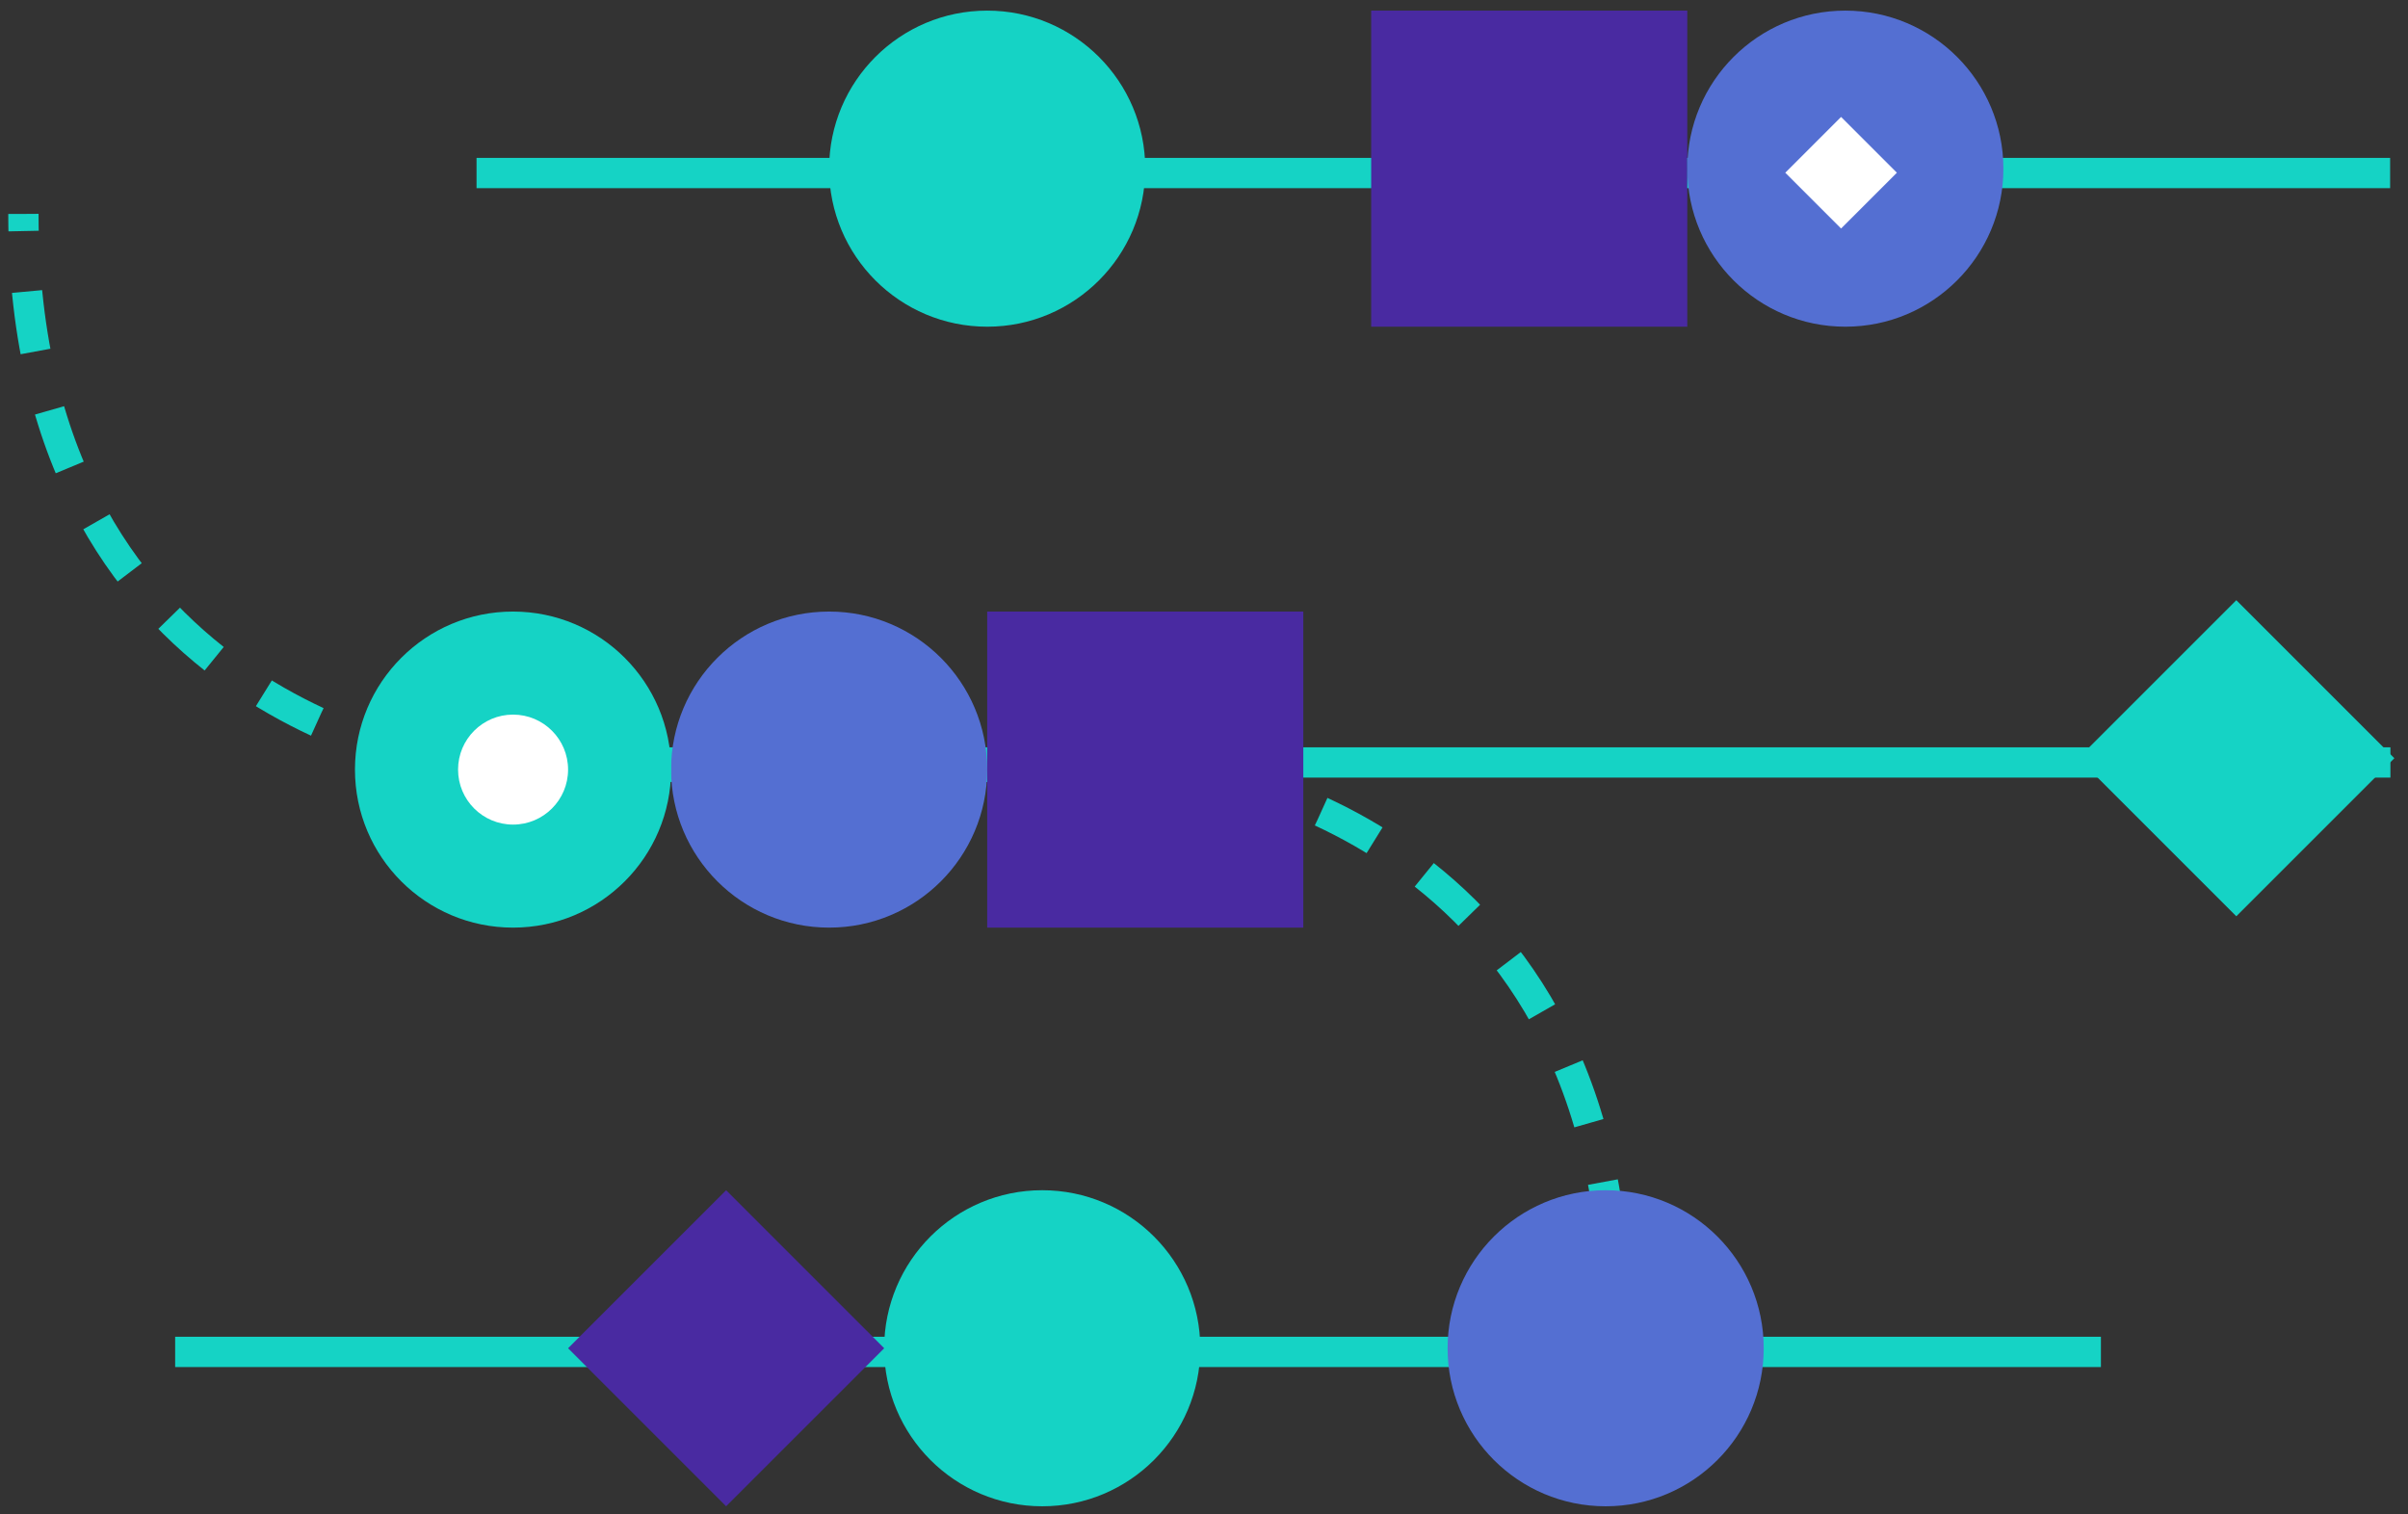 <svg width="159" height="100" viewBox="0 0 159 100" fill="none" xmlns="http://www.w3.org/2000/svg">
<rect x="0" y="0" width="159" height="100" fill="#333333" stroke="none"/>
<g id="Group 1500">
<path id="Vector" d="M31.466 11.426H157.82" stroke="#15D3C5" stroke-width="2"/>
<path id="Vector_2" d="M31.713 50.35H157.839" stroke="#15D3C5" stroke-width="2"/>
<path id="Vector_3" d="M76.475 50.636H30.862C30.862 50.636 1.546 47.785 1.546 14.127" stroke="#15D3C5" stroke-width="2" stroke-dasharray="4 4"/>
<path id="Vector_4" d="M31.711 50.635H77.324C77.324 50.635 106.64 53.486 106.64 87.144" stroke="#15D3C5" stroke-width="2" stroke-dasharray="4 4"/>
<path id="Vector_5" d="M11.566 89.275H138.723" stroke="#15D3C5" stroke-width="2"/>
<path id="Vector_6" d="M44.311 50.821C44.311 56.585 48.983 61.257 54.747 61.257C60.511 61.257 65.184 56.585 65.184 50.821C65.184 45.057 60.511 40.385 54.747 40.385C48.983 40.385 44.311 45.057 44.311 50.821Z" fill="#546FD2"/>
<path id="Vector_7" d="M111.412 11.137C111.412 16.901 116.084 21.574 121.848 21.574C127.612 21.574 132.284 16.901 132.284 11.137C132.284 5.374 127.612 0.701 121.848 0.701C116.084 0.701 111.412 5.374 111.412 11.137Z" fill="#546FD2"/>
<path id="Vector_8" d="M95.585 89.034C95.585 94.798 100.258 99.47 106.022 99.47C111.785 99.47 116.458 94.798 116.458 89.034C116.458 83.27 111.785 78.598 106.022 78.598C100.258 78.598 95.585 83.27 95.585 89.034Z" fill="#546FD2"/>
<path id="Vector_9" d="M23.438 50.821C23.438 56.585 28.11 61.257 33.874 61.257C39.638 61.257 44.31 56.585 44.31 50.821C44.31 45.057 39.638 40.385 33.874 40.385C28.11 40.385 23.438 45.057 23.438 50.821Z" fill="#15D3C5"/>
<path id="Vector_10" d="M30.246 50.821C30.246 52.827 31.872 54.453 33.878 54.453C35.884 54.453 37.51 52.827 37.51 50.821C37.51 48.816 35.884 47.19 33.878 47.19C31.872 47.19 30.246 48.816 30.246 50.821Z" fill="white"/>
<path id="Vector_11" d="M54.747 11.137C54.747 16.901 59.42 21.574 65.184 21.574C70.948 21.574 75.62 16.901 75.62 11.137C75.62 5.374 70.948 0.701 65.184 0.701C59.42 0.701 54.747 5.374 54.747 11.137Z" fill="#15D3C5"/>
<path id="Vector_12" d="M58.381 89.034C58.381 94.798 63.054 99.47 68.818 99.47C74.581 99.47 79.254 94.798 79.254 89.034C79.254 83.27 74.581 78.598 68.818 78.598C63.054 78.598 58.381 83.27 58.381 89.034Z" fill="#15D3C5"/>
<path id="Vector_13" d="M86.057 61.257V40.385H65.184V61.257H86.057Z" fill="#492AA1"/>
<path id="Vector_14" d="M111.411 21.574V0.701L90.538 0.701V21.574H111.411Z" fill="#492AA1"/>
<path id="Vector_15" d="M58.383 89.034L47.946 99.47L37.51 89.034L47.946 78.598L58.383 89.034Z" fill="#492AA1"/>
<path id="Vector_16" d="M158.099 50.071L147.663 60.507L137.227 50.071L147.663 39.635L158.099 50.071Z" fill="#15D3C5"/>
<path id="Vector_17" d="M121.566 15.09L125.25 11.406L121.566 7.722L117.882 11.406L121.566 15.09Z" fill="white"/>
</g>
</svg>
